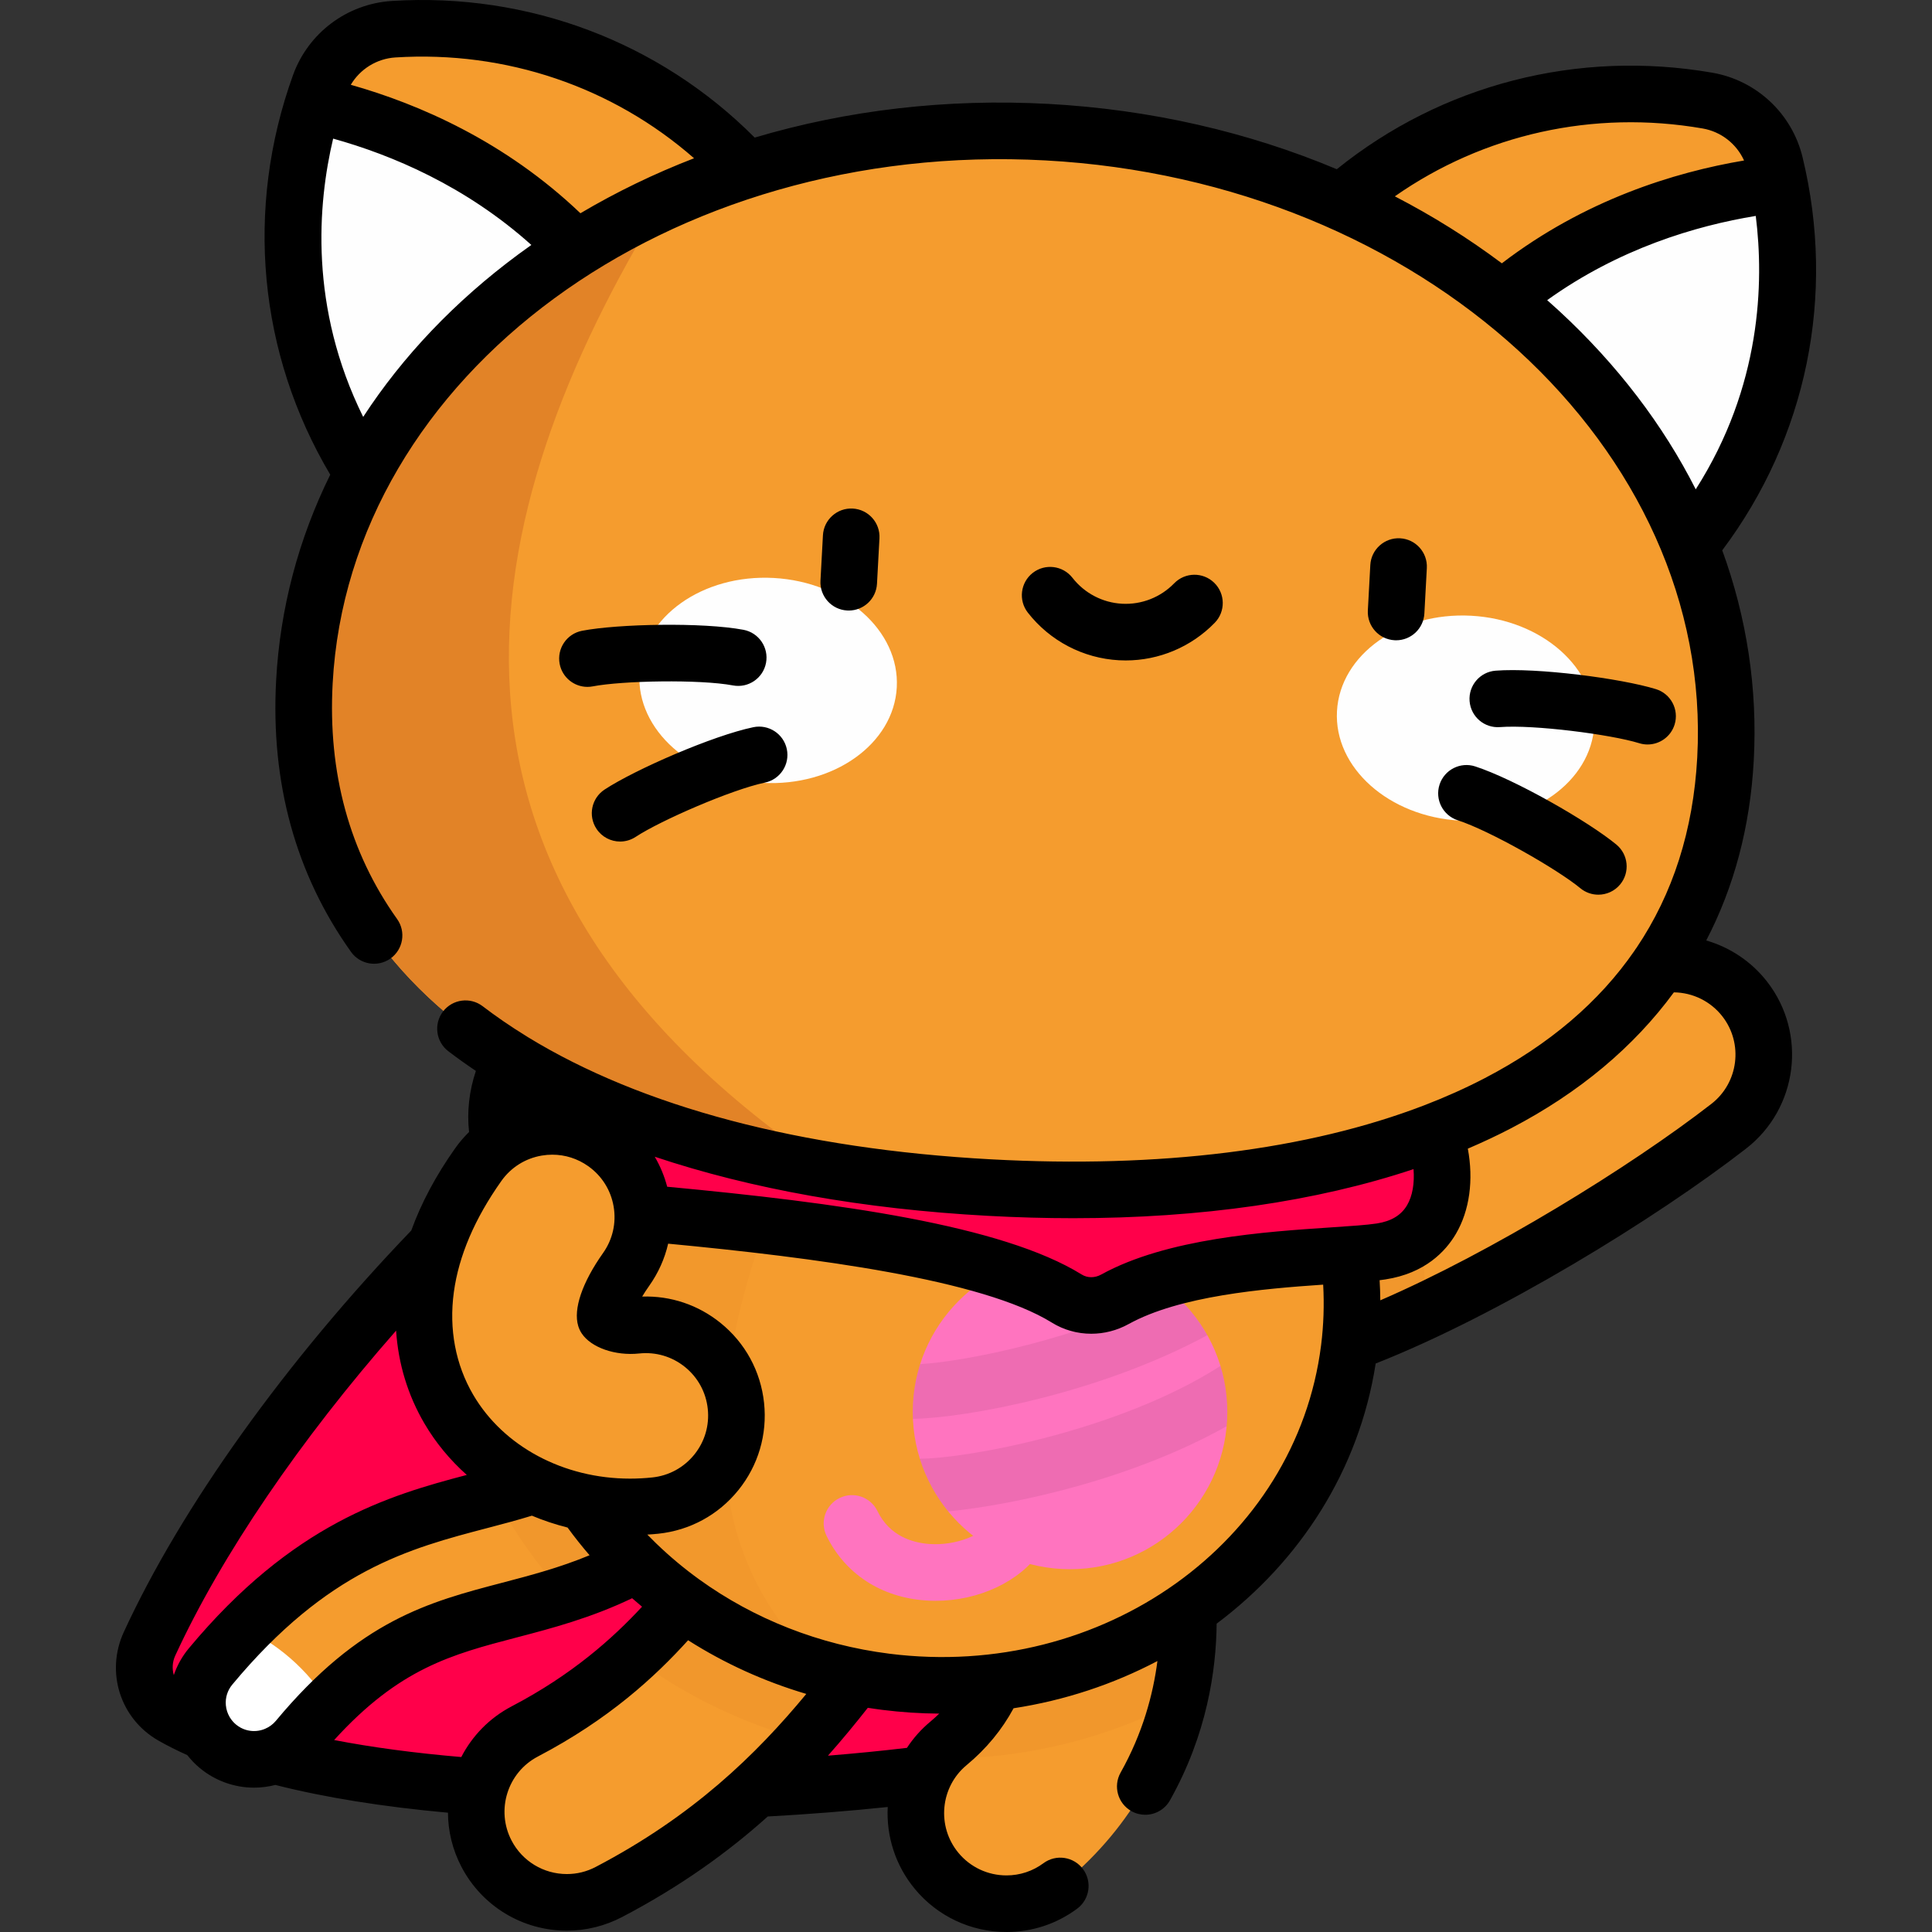<svg width="180" height="180" viewBox="0 0 180 180" fill="none" xmlns="http://www.w3.org/2000/svg">
<rect x="0" y="0" width="180" height="180" fill="#333333" stroke="none"/>
<g clip-path="url(#clip0_9_60)">
<path d="M60.991 99.266C49.679 104.923 24.528 130.132 13.929 153.157C12.799 155.613 13.718 158.535 16.066 159.875C32.452 169.227 73.331 167.762 92.745 164.312C100.724 146.487 94.281 96.133 94.281 96.133L60.991 99.266Z" fill="#FF004A"/>
<path d="M23.669 163.915C22.479 163.915 21.282 163.515 20.296 162.694C18.056 160.829 17.751 157.502 19.616 155.262C29.053 143.923 37.417 141.732 44.795 139.799C50.223 138.377 54.91 137.149 60.172 132.094C62.275 130.075 65.615 130.143 67.634 132.244C69.652 134.346 69.585 137.687 67.484 139.705C60.241 146.661 53.457 148.439 47.47 150.008C40.779 151.76 35.001 153.275 27.728 162.013C26.684 163.267 25.182 163.915 23.669 163.915Z" fill="#F59C2E"/>
<path d="M22.77 151.765C21.732 152.824 20.681 153.982 19.616 155.262C17.751 157.502 18.056 160.829 20.296 162.694C21.282 163.515 22.479 163.915 23.669 163.915C25.182 163.915 26.684 163.267 27.728 162.014C28.732 160.807 29.708 159.742 30.662 158.79C28.704 155.488 25.567 152.943 22.77 151.765Z" fill="white"/>
<path d="M52.816 177.238C49.774 177.238 46.836 175.59 45.328 172.708C43.166 168.577 44.762 163.475 48.893 161.313C58.517 156.276 63.342 149.925 67.599 144.323C68.078 143.691 68.547 143.074 69.008 142.477C71.858 138.787 77.161 138.106 80.851 140.956C84.541 143.806 85.222 149.108 82.372 152.799C81.937 153.362 81.496 153.943 81.043 154.538C76.249 160.848 69.683 169.49 56.723 176.274C55.474 176.928 54.136 177.238 52.816 177.238Z" fill="#F59C2E"/>
<path d="M93.769 177.363C91.343 177.363 88.937 176.323 87.267 174.311C84.289 170.722 84.784 165.399 88.373 162.422C95.31 156.666 93.903 148.769 93.339 147.452C91.501 143.167 93.486 138.203 97.772 136.366C102.057 134.528 107.021 136.513 108.858 140.798C112.107 148.375 112.345 164.472 99.156 175.416C97.579 176.724 95.668 177.363 93.769 177.363Z" fill="#F59C2E"/>
<path d="M117.183 127.214C112.998 127.214 109.366 124.106 108.82 119.845C108.226 115.22 111.494 110.99 116.119 110.396C122.03 109.638 140.134 99.793 150.711 91.587C154.395 88.728 159.699 89.397 162.558 93.081C165.416 96.765 164.747 102.069 161.063 104.928C150.506 113.118 129.193 125.743 118.269 127.145C117.904 127.192 117.541 127.214 117.183 127.214Z" fill="#F59C2E"/>
<path opacity="0.2" d="M132.787 122.153C132.903 116.239 131.732 110.429 129.367 105.008C123.707 107.958 118.726 110.061 116.119 110.396C111.494 110.99 108.226 115.22 108.819 119.845C109.366 124.106 112.998 127.214 117.183 127.214C117.541 127.214 117.904 127.192 118.268 127.145C122.124 126.65 127.274 124.755 132.787 122.153Z" fill="#E28327"/>
<path opacity="0.2" d="M97.772 136.366C93.486 138.204 91.501 143.167 93.339 147.453C93.903 148.769 95.31 156.666 88.373 162.422C87.859 162.849 87.41 163.325 87.024 163.836C87.29 163.84 87.557 163.849 87.822 163.849C95.587 163.849 103.154 161.969 109.825 158.459C111.494 151.52 110.619 144.907 108.858 140.799C107.021 136.514 102.058 134.529 97.772 136.366Z" fill="#E28327"/>
<path opacity="0.2" d="M80.851 140.956C77.161 138.106 71.858 138.788 69.009 142.478C68.547 143.075 68.079 143.691 67.599 144.323C65.156 147.538 62.524 151 58.907 154.318C63.645 157.883 69.066 160.531 74.91 162.121C77.334 159.42 79.307 156.826 81.045 154.539C81.498 153.943 81.938 153.362 82.373 152.799C85.223 149.108 84.542 143.806 80.851 140.956Z" fill="#E28327"/>
<path opacity="0.2" d="M60.172 132.095C55.352 136.725 51.013 138.144 46.146 139.443C47.565 142.125 49.287 144.693 51.306 147.107C51.721 147.603 52.147 148.087 52.581 148.563C57.221 147.07 62.232 144.75 67.483 139.706C69.585 137.687 69.652 134.347 67.633 132.245C65.615 130.143 62.275 130.076 60.172 132.095Z" fill="#E28327"/>
<path d="M125.685 125.666C128.188 105.84 112.919 87.585 91.582 84.892C70.246 82.2 50.921 96.089 48.419 115.916C45.917 135.742 61.185 153.997 82.522 156.69C103.858 159.383 123.183 145.493 125.685 125.666Z" fill="#F59C2E"/>
<path d="M87.171 149.144C86.855 149.144 86.54 149.133 86.223 149.111C82.086 148.818 78.727 146.623 77.007 143.089C76.37 141.78 76.915 140.202 78.224 139.564C79.534 138.926 81.112 139.472 81.749 140.781C82.884 143.115 85.011 143.738 86.596 143.85C89.012 144.022 91.573 143.044 92.564 141.576C93.379 140.37 95.018 140.053 96.225 140.868C97.432 141.684 97.748 143.323 96.933 144.53C95.023 147.356 91.184 149.144 87.171 149.144Z" fill="#FF74BF"/>
<path d="M99.692 146.199C107.784 146.199 114.345 139.639 114.345 131.546C114.345 123.454 107.784 116.893 99.692 116.893C91.599 116.893 85.039 123.454 85.039 131.546C85.039 139.639 91.599 146.199 99.692 146.199Z" fill="#FF74BF"/>
<path opacity="0.15" d="M76.941 155.595C60.748 141.777 69.217 118.71 73.524 108.698L76.418 85.758C61.759 89.398 50.314 100.969 48.428 115.914C46.151 133.961 58.598 150.703 76.941 155.595Z" fill="#E28327"/>
<path d="M51.962 95.399C45.77 96.133 41.909 111.469 55.093 112.584C73.098 114.107 91.587 116.146 99.385 120.982C100.754 121.831 102.46 121.834 103.869 121.056C111.276 116.965 124.442 117.249 128.675 116.595C138.482 115.078 133.907 99.73 127.67 100.076C121.433 100.423 51.962 95.399 51.962 95.399Z" fill="#FF004A"/>
<path d="M71.42 56.196C79.376 50.225 85.038 39.783 75.167 23.357C65.217 6.8 49.33 1.922 36.677 2.72C33.557 2.917 30.837 4.958 29.777 7.898C25.476 19.825 25.722 36.443 38.841 50.621C51.856 64.688 63.464 62.168 71.42 56.196Z" fill="#F59C2E"/>
<path d="M29.17 9.726C25.536 21.486 26.378 37.152 38.84 50.621C50.122 62.814 60.344 62.542 68.049 58.365C64.812 23.277 42.914 12.829 29.17 9.726Z" fill="#FEFEFE"/>
<path d="M118.747 58.768C111.485 51.97 106.987 40.976 118.58 25.716C130.265 10.335 146.587 7.207 159.08 9.371C162.16 9.905 164.642 12.228 165.378 15.266C168.361 27.589 166.316 44.082 151.738 56.755C137.275 69.329 126.009 65.566 118.747 58.768Z" fill="#F59C2E"/>
<path d="M165.783 17.149C168.121 29.233 165.587 44.716 151.739 56.755C139.202 67.654 129.07 66.276 121.863 61.289C128.882 26.758 151.783 18.745 165.783 17.149Z" fill="#FEFEFE"/>
<path d="M160.76 70.716C159.115 100.984 128.756 112.631 92.195 110.644C55.633 108.658 26.715 93.79 28.36 63.522C30.004 33.253 60.976 10.326 97.537 12.313C134.099 14.299 162.404 40.447 160.76 70.716Z" fill="#F59C2E"/>
<path d="M61.73 18.854C42.662 27.559 29.42 44.014 28.36 63.522C26.946 89.541 48.117 104.18 77.314 109.039C36.517 81.562 43.857 47.983 61.73 18.854Z" fill="#E28327"/>
<path d="M83.551 64.044C83.837 58.773 78.703 54.208 72.082 53.848C65.462 53.488 59.862 57.469 59.576 62.74C59.289 68.012 64.424 72.576 71.044 72.937C77.665 73.297 83.264 69.315 83.551 64.044Z" fill="#FEFEFE"/>
<path d="M124.563 66.259C124.276 71.53 129.411 76.095 136.031 76.455C142.652 76.815 148.251 72.834 148.538 67.563C148.825 62.292 143.69 57.727 137.069 57.367C130.449 57.007 124.85 60.988 124.563 66.259Z" fill="#FEFEFE"/>
<path d="M58.704 140.396C51.611 140.396 45.149 136.973 41.818 131.292C39.865 127.96 39.122 124.066 39.671 120.029C40.186 116.234 41.83 112.358 44.556 108.508C47.25 104.702 52.52 103.801 56.326 106.496C60.132 109.191 61.032 114.46 58.337 118.266C56.415 120.98 56.317 122.512 56.395 122.774C56.556 123.017 57.708 123.645 59.275 123.48C63.914 122.985 68.071 126.345 68.564 130.982C69.057 135.619 65.698 139.778 61.061 140.271C60.27 140.355 59.483 140.396 58.704 140.396Z" fill="#F59C2E"/>
<g opacity="0.07">
<path d="M109.152 120.362C100.511 124.774 89.891 126.855 85.731 127.091C85.283 128.497 85.039 129.993 85.039 131.547C85.039 131.764 85.046 131.979 85.056 132.194C90.088 132.097 102.483 129.812 112.482 124.399C111.62 122.86 110.489 121.493 109.152 120.362Z" fill="black"/>
<path d="M114.281 132.882C114.321 132.442 114.345 131.997 114.345 131.547C114.345 130.056 114.12 128.617 113.706 127.261C104.179 133.372 89.873 135.905 85.698 135.902C86.261 137.716 87.17 139.379 88.344 140.815C94.611 140.197 105.528 137.8 114.281 132.882Z" fill="black"/>
</g>
<path d="M130.074 59.654C131.465 59.654 132.629 58.566 132.705 57.16L132.935 52.928C133.014 51.474 131.899 50.231 130.445 50.152C129 50.071 127.748 51.187 127.669 52.641L127.439 56.874C127.36 58.328 128.475 59.571 129.929 59.65C129.978 59.653 130.026 59.654 130.074 59.654ZM69.265 58.677C65.464 57.963 57.574 58.123 54.232 58.768C52.802 59.044 51.867 60.427 52.143 61.857C52.386 63.118 53.491 63.995 54.729 63.995C54.895 63.995 55.063 63.979 55.231 63.947C57.986 63.415 65.206 63.28 68.291 63.86C69.722 64.128 71.1 63.186 71.369 61.755C71.638 60.324 70.696 58.946 69.265 58.677ZM134.119 73.1C133.67 74.485 134.428 75.972 135.813 76.422C138.799 77.391 145.073 80.967 147.236 82.753C147.727 83.159 148.322 83.356 148.913 83.356C149.673 83.356 150.427 83.03 150.948 82.398C151.875 81.275 151.716 79.614 150.593 78.686C147.968 76.519 141.119 72.599 137.441 71.405C136.056 70.956 134.569 71.715 134.119 73.1ZM158.966 87.62C161.563 82.635 163.058 77.019 163.393 70.859C163.757 64.148 162.745 57.544 160.457 51.271C168.329 40.787 171.059 27.53 167.94 14.646C166.955 10.578 163.654 7.488 159.53 6.773C146.978 4.598 134.327 7.874 124.547 15.766C116.254 12.284 107.155 10.195 97.681 9.68C88.205 9.165 78.935 10.257 70.313 12.819C61.445 3.913 49.22 -0.711 36.511 0.089C32.334 0.352 28.717 3.066 27.297 7.004C22.8 19.474 24.078 32.949 30.768 44.224C27.814 50.212 26.092 56.668 25.727 63.379C25.208 72.946 27.555 81.46 32.703 88.684C33.548 89.87 35.193 90.147 36.381 89.301C37.566 88.456 37.843 86.81 36.998 85.624C32.56 79.397 30.54 72.008 30.993 63.665C32.556 34.896 62.342 13.04 97.395 14.945C132.446 16.85 159.691 41.804 158.128 70.573C157.76 77.349 155.862 83.272 152.466 88.31C152.398 88.398 152.333 88.489 152.277 88.585C148.989 93.351 144.344 97.315 138.353 100.438C136.578 101.364 134.695 102.208 132.712 102.972C132.703 102.975 132.694 102.976 132.685 102.98C132.669 102.986 132.655 102.993 132.638 103C121.842 107.139 108.064 108.866 92.339 108.012C74.587 107.048 59.798 103.128 49.167 96.618C49.1 96.571 49.031 96.526 48.958 96.484C48.952 96.482 48.947 96.48 48.942 96.476C47.545 95.612 46.219 94.704 44.971 93.749C43.814 92.864 42.159 93.085 41.274 94.242C40.39 95.399 40.61 97.053 41.767 97.938C42.594 98.57 43.453 99.181 44.337 99.777C43.713 101.624 43.492 103.593 43.703 105.463C43.231 105.927 42.795 106.433 42.406 106.984C40.609 109.521 39.245 112.084 38.317 114.645C26.649 126.785 16.902 140.393 11.534 152.055C9.816 155.789 11.203 160.135 14.759 162.165C15.578 162.633 16.482 163.086 17.447 163.52C17.789 163.954 18.175 164.358 18.61 164.72C20.029 165.902 21.826 166.552 23.67 166.552C24.347 166.552 25.012 166.463 25.653 166.299C30.242 167.464 35.637 168.332 41.735 168.885C41.746 170.591 42.149 172.319 42.994 173.932C44.913 177.598 48.677 179.876 52.817 179.876C54.593 179.876 56.367 179.438 57.948 178.611C63.444 175.734 67.84 172.551 71.53 169.238C75.346 169.028 79.138 168.729 82.707 168.353C82.569 171.034 83.394 173.771 85.239 175.995C87.351 178.54 90.461 180 93.77 180C96.159 180 98.435 179.25 100.353 177.83C101.523 176.963 101.77 175.312 100.903 174.142C100.036 172.971 98.385 172.725 97.215 173.591C96.212 174.334 95.021 174.727 93.77 174.727C92.034 174.727 90.404 173.962 89.298 172.628C87.253 170.164 87.594 166.496 90.058 164.451C91.9 162.923 93.362 161.144 94.433 159.155C99.206 158.424 103.732 156.914 107.835 154.755C107.434 157.859 106.467 161.477 104.404 165.149C103.691 166.419 104.142 168.027 105.411 168.739C105.82 168.969 106.263 169.078 106.701 169.078C107.623 169.078 108.518 168.594 109.002 167.732C112.448 161.6 113.311 155.606 113.351 151.273C121.128 145.447 126.626 136.963 128.169 127.034C139.646 122.521 154.302 113.512 162.68 107.011C167.507 103.266 168.387 96.293 164.642 91.466C163.179 89.582 161.179 88.261 158.966 87.62ZM48.286 23.702C42.368 28.083 37.514 33.201 33.837 38.843C28.791 28.641 29.599 18.979 31.038 12.915C36.522 14.441 43.389 17.335 49.505 22.822C49.096 23.111 48.689 23.404 48.286 23.702ZM54.077 19.868C47.059 13.174 39.05 9.7 32.682 7.9C33.552 6.433 35.098 5.462 36.842 5.352C47.145 4.703 57.071 8.096 64.664 14.745C60.973 16.17 57.432 17.883 54.077 19.868ZM139.923 24.533C136.803 22.195 133.468 20.11 129.954 18.292C138.224 12.505 148.462 10.208 158.629 11.969C160.352 12.267 161.783 13.4 162.489 14.953C155.964 16.053 147.626 18.638 139.923 24.533ZM157.988 45.589C154.945 39.582 150.674 33.968 145.265 28.971C144.897 28.631 144.524 28.296 144.148 27.964C150.824 23.172 157.963 21.039 163.58 20.117C164.354 26.302 164.109 35.994 157.988 45.589ZM42.284 120.384C42.741 117.014 44.23 113.531 46.709 110.031C47.605 108.765 48.94 107.924 50.468 107.663C50.799 107.607 51.13 107.579 51.458 107.579C52.65 107.579 53.81 107.945 54.802 108.648C56.068 109.544 56.909 110.88 57.17 112.408C57.431 113.937 57.081 115.476 56.185 116.742C54.242 119.487 53.398 121.962 53.87 123.533C53.944 123.78 54.054 124.016 54.197 124.231C55.072 125.551 57.324 126.338 59.553 126.101C61.095 125.937 62.61 126.383 63.816 127.358C65.023 128.332 65.777 129.718 65.941 131.261C66.106 132.803 65.659 134.317 64.685 135.523C63.71 136.73 62.324 137.485 60.782 137.649C60.091 137.722 59.392 137.76 58.704 137.76C52.513 137.76 46.914 134.77 44.093 129.958C42.441 127.141 41.815 123.83 42.284 120.384ZM17.589 153.575C16.965 154.325 16.5 155.17 16.192 156.065C16.025 155.484 16.055 154.843 16.323 154.26C20.642 144.88 27.972 134.132 36.903 123.972C37.106 127.05 37.996 129.987 39.544 132.626C40.599 134.425 41.935 136.033 43.489 137.416C36.223 139.327 27.282 141.93 17.589 153.575ZM25.701 160.327C25.431 160.651 25.092 160.898 24.714 161.06C24.648 161.083 24.583 161.11 24.518 161.138C24.248 161.229 23.962 161.278 23.669 161.278C23.235 161.278 22.59 161.172 21.983 160.667C21.749 160.471 21.556 160.24 21.404 159.986C21.401 159.98 21.397 159.973 21.393 159.967C21.201 159.638 21.079 159.269 21.043 158.878C20.978 158.176 21.191 157.491 21.643 156.948C30.539 146.259 38.126 144.271 45.463 142.349C46.869 141.981 48.212 141.626 49.555 141.212C50.624 141.66 51.735 142.031 52.879 142.318C53.528 143.208 54.212 144.068 54.929 144.899C52.136 146.057 49.435 146.767 46.802 147.457C39.969 149.247 33.515 150.938 25.701 160.327ZM42.977 163.699C38.637 163.328 34.675 162.799 31.132 162.115C37.206 155.426 42.08 154.145 48.138 152.558C51.396 151.705 55.034 150.751 58.894 148.904C59.198 149.172 59.507 149.435 59.818 149.693C57.077 152.654 53.294 156.033 47.671 158.976C45.58 160.071 43.986 161.746 42.977 163.699ZM55.501 173.938C54.66 174.378 53.756 174.601 52.816 174.601C50.644 174.601 48.67 173.408 47.664 171.486C46.18 168.649 47.279 165.134 50.116 163.649C56.718 160.194 61.03 156.221 64.108 152.818C67.49 154.97 71.197 156.658 75.122 157.819C70.422 163.5 64.561 169.195 55.501 173.938ZM86.689 160.393C85.819 161.115 85.088 161.943 84.498 162.844C82.151 163.122 79.678 163.366 77.139 163.572C78.458 162.086 79.686 160.595 80.852 159.112C81.301 159.182 81.751 159.248 82.204 159.305C83.987 159.53 85.755 159.642 87.505 159.654C87.245 159.907 86.975 160.155 86.689 160.393ZM123.083 125.332C120.768 143.686 102.727 156.577 82.865 154.073C76.331 153.249 70.244 150.832 65.146 147.152C65.143 147.15 65.141 147.148 65.138 147.146C63.75 146.143 62.435 145.047 61.205 143.863C61.179 143.837 61.152 143.812 61.125 143.787C60.849 143.52 60.576 143.25 60.309 142.974C60.653 142.952 60.998 142.929 61.34 142.892C64.283 142.579 66.928 141.139 68.788 138.837C70.647 136.534 71.499 133.646 71.186 130.703C70.873 127.759 69.433 125.115 67.131 123.255C65.046 121.571 62.487 120.713 59.829 120.799C60.008 120.499 60.226 120.162 60.49 119.789C61.339 118.589 61.931 117.261 62.25 115.87C75.921 117.171 91.519 119.206 97.996 123.223C99.112 123.915 100.386 124.262 101.669 124.262C102.859 124.262 104.058 123.963 105.144 123.363C109.911 120.731 117.683 120.068 123.277 119.687C123.381 121.569 123.32 123.459 123.083 125.332ZM124.029 114.352C117.929 114.757 108.712 115.37 102.595 118.747C101.995 119.078 101.315 119.076 100.775 118.741C93.328 114.123 77.979 112.049 62.16 110.565C61.9 109.575 61.51 108.637 61.001 107.77C69.988 110.778 80.438 112.646 92.051 113.277C94.751 113.424 97.396 113.497 99.987 113.497C111.919 113.496 122.639 111.943 131.695 108.925C131.799 110.228 131.6 111.428 131.095 112.285C130.544 113.223 129.62 113.78 128.272 113.989C127.355 114.13 125.814 114.233 124.029 114.352ZM159.446 102.845C151.847 108.741 138.936 116.68 128.6 121.148C128.595 120.523 128.572 119.898 128.535 119.274C128.724 119.251 128.908 119.227 129.078 119.2C132.777 118.629 134.688 116.578 135.641 114.959C136.924 112.779 137.3 109.932 136.754 107.017C138.148 106.422 139.496 105.788 140.79 105.114C147.146 101.8 152.223 97.538 155.951 92.455C157.706 92.475 159.378 93.285 160.474 94.698C162.437 97.227 161.975 100.882 159.446 102.845ZM139.749 67.742C142.879 67.501 150.042 68.417 152.723 69.243C152.982 69.324 153.243 69.362 153.501 69.362C154.627 69.362 155.671 68.634 156.02 67.501C156.449 66.11 155.669 64.634 154.278 64.205C151.025 63.202 143.196 62.186 139.343 62.485C137.891 62.597 136.805 63.865 136.918 65.317C137.029 66.768 138.295 67.855 139.749 67.742ZM70.189 67.751C66.403 68.54 59.169 71.694 56.325 73.564C55.108 74.364 54.77 75.999 55.571 77.216C56.077 77.987 56.918 78.405 57.776 78.405C58.273 78.405 58.776 78.264 59.222 77.971C61.566 76.43 68.189 73.555 71.263 72.915C72.689 72.618 73.604 71.222 73.307 69.796C73.01 68.37 71.612 67.457 70.189 67.751ZM79.076 56.883C80.467 56.883 81.63 55.794 81.707 54.389L81.937 50.156C82.016 48.702 80.901 47.459 79.447 47.381C77.997 47.301 76.75 48.416 76.671 49.87L76.441 54.103C76.362 55.557 77.477 56.8 78.931 56.879C78.979 56.882 79.028 56.883 79.076 56.883ZM104.253 61.515C104.463 61.526 104.671 61.532 104.88 61.532C107.995 61.532 110.989 60.272 113.176 58.022C114.191 56.978 114.167 55.309 113.123 54.294C112.078 53.279 110.409 53.303 109.395 54.347C108.124 55.655 106.353 56.347 104.54 56.249C102.725 56.151 101.04 55.27 99.919 53.832C99.022 52.684 97.367 52.48 96.218 53.375C95.07 54.271 94.866 55.928 95.761 57.076C97.82 59.715 100.916 61.333 104.253 61.515Z" fill="black"/>
</g>
<defs>
<clipPath id="clip0_9_60">
<rect width="180" height="180" fill="white"/>
</clipPath>
</defs>
</svg>
